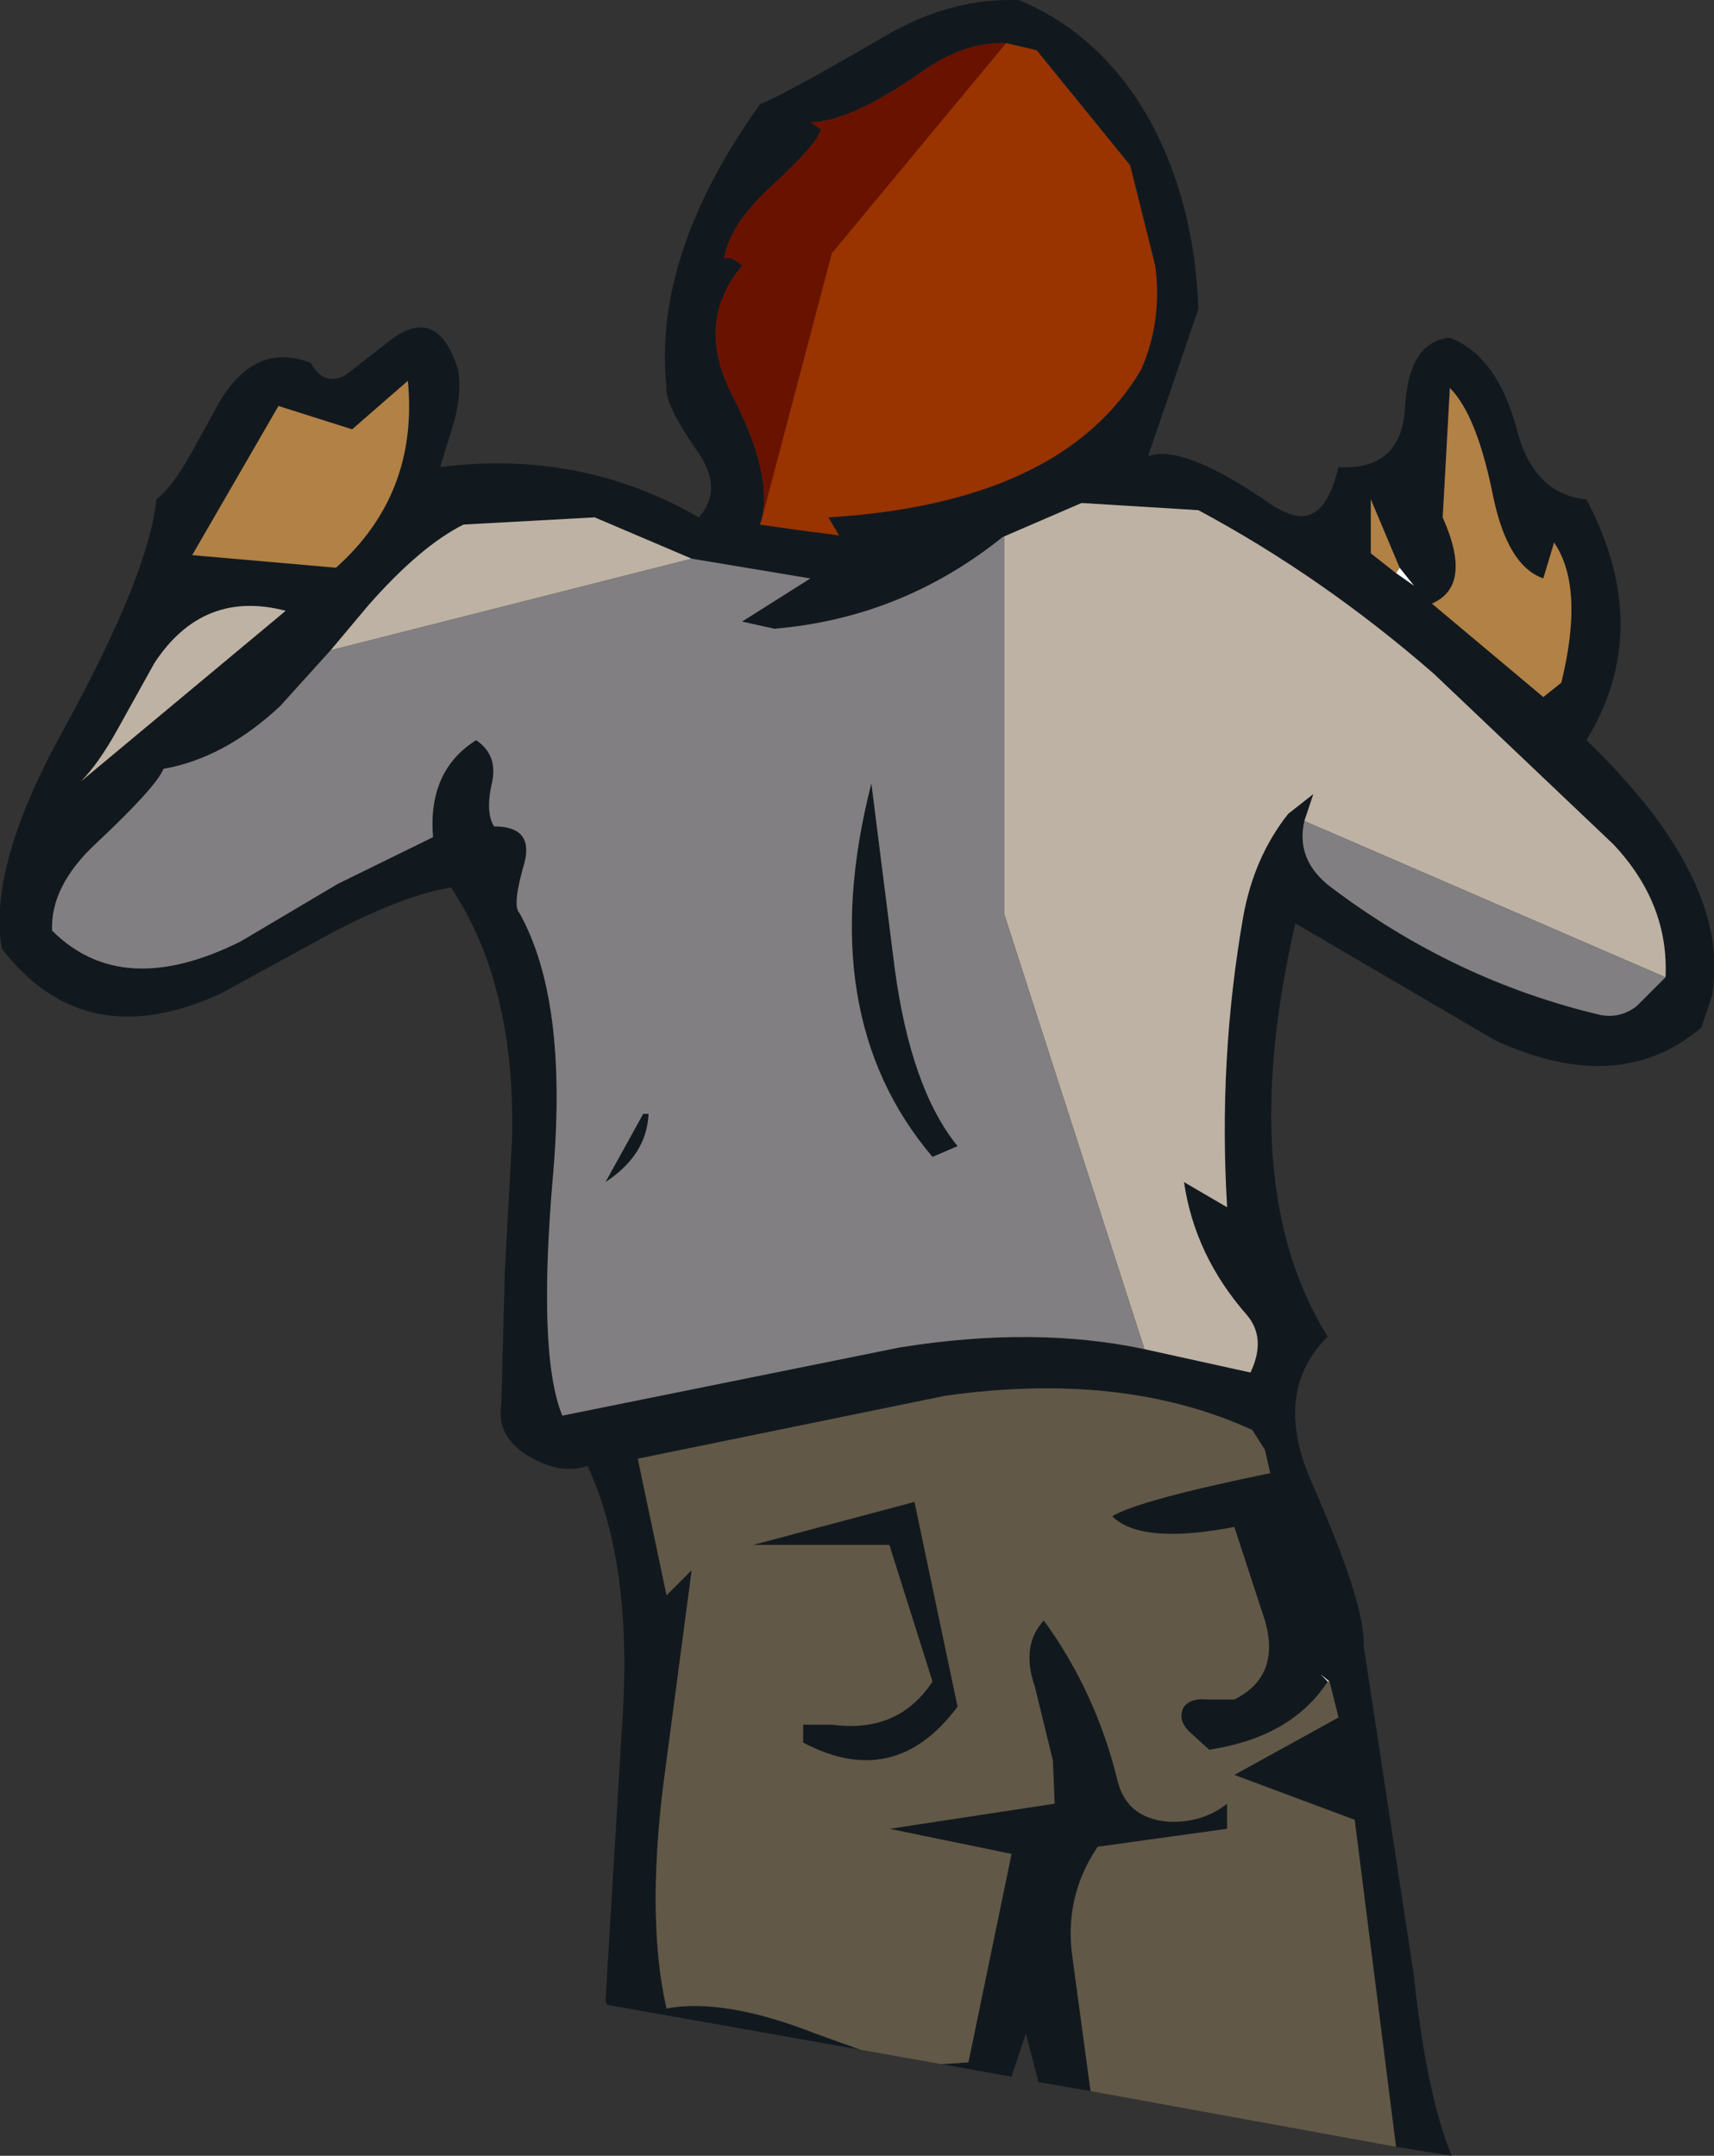 <?xml version="1.0" encoding="UTF-8" standalone="no"?>
<svg xmlns:xlink="http://www.w3.org/1999/xlink" height="60.0px" width="47.7px" xmlns="http://www.w3.org/2000/svg">
  <rect width="100%" height="100%" fill="#333333" stroke="none"/>
  <g transform="matrix(1.0, 0.0, 0.0, 1.0, 23.85, 30.9)">
    <path d="M0.1 26.15 L-6.95 24.9 -7.0 24.8 -6.55 17.3 Q-6.2 12.7 -7.5 9.9 -8.25 10.15 -9.1 9.65 -10.05 9.1 -9.9 8.2 L-9.8 4.45 -9.6 0.8 Q-9.5 -3.5 -11.3 -6.2 -12.55 -6.0 -14.5 -5.0 L-17.7 -3.25 Q-21.5 -1.5 -23.8 -4.5 -24.2 -6.8 -22.05 -10.65 -19.7 -14.95 -19.5 -17.0 -19.05 -17.35 -18.55 -18.25 L-17.75 -19.7 Q-16.75 -21.4 -15.2 -20.8 -14.85 -20.15 -14.25 -20.45 L-13.15 -21.3 Q-11.7 -22.55 -11.1 -20.6 -11.0 -20.0 -11.2 -19.2 L-11.6 -17.9 Q-7.7 -18.4 -4.4 -16.5 -3.7 -17.3 -4.45 -18.35 -5.35 -19.65 -5.3 -20.1 -5.7 -23.8 -2.7 -28.0 -2.05 -28.25 0.7 -29.85 2.45 -30.9 4.25 -30.9 L4.5 -30.9 Q6.8 -29.95 8.15 -27.55 9.4 -25.25 9.5 -22.3 L8.1 -18.2 Q9.0 -18.55 11.25 -17.05 12.05 -16.45 12.5 -16.55 13.1 -16.65 13.4 -17.9 15.15 -17.8 15.25 -19.55 15.35 -21.4 16.5 -21.5 17.8 -21.0 18.35 -19.0 18.8 -17.15 20.3 -17.0 22.2 -13.4 20.3 -10.3 24.35 -6.4 23.8 -3.2 L23.5 -2.3 Q21.2 -0.35 17.75 -1.95 L12.2 -5.2 Q10.5 2.15 13.1 6.3 11.55 7.85 12.65 10.35 14.15 13.75 14.1 14.9 L15.5 24.1 Q15.85 27.4 16.55 29.1 L15.0 28.85 13.85 19.75 10.5 18.5 13.4 16.9 13.15 15.9 12.9 15.7 13.1 15.9 Q12.1 17.45 9.8 17.8 L9.25 17.3 Q8.9 16.95 9.1 16.6 9.3 16.35 9.75 16.4 L10.5 16.4 Q11.8 15.75 11.35 14.2 L10.5 11.6 Q7.9 12.1 7.1 11.3 7.85 10.85 11.5 10.1 L11.35 9.45 11.0 8.9 Q7.4 7.25 2.45 7.95 L-6.1 9.7 -5.3 13.5 -4.6 12.8 -5.4 18.85 Q-5.85 22.6 -5.3 25.0 -3.7 24.7 -1.15 25.7 L0.1 26.15 M6.5 27.3 L5.05 27.05 4.7 25.7 4.3 26.9 2.35 26.55 3.1 26.5 4.3 20.7 0.9 20.0 5.5 19.3 5.45 18.1 4.95 16.05 Q4.55 14.9 5.2 14.2 6.65 16.2 7.25 18.65 7.5 19.7 8.65 19.8 9.6 19.85 10.3 19.3 L10.3 20.0 6.7 20.5 Q5.75 21.9 6.0 23.6 L6.5 27.3 M-2.65 -16.45 L-2.7 -16.3 -1.65 -16.15 -0.5 -16.0 -0.8 -16.5 Q5.7 -16.9 7.9 -20.6 8.5 -21.95 8.3 -23.5 L7.6 -26.3 5.0 -29.5 4.15 -29.7 Q3.0 -29.75 1.8 -28.9 -0.2 -27.5 -1.3 -27.5 L-1.0 -27.3 Q-1.1 -26.9 -2.35 -25.75 -3.55 -24.65 -3.7 -23.7 -3.5 -23.8 -3.2 -23.5 -4.5 -21.95 -3.5 -19.95 -2.35 -17.75 -2.65 -16.45 M15.1 -15.1 L14.3 -17.0 14.3 -15.5 15.0 -14.95 15.5 -14.6 15.1 -15.1 M16.0 -14.1 L19.1 -11.5 19.6 -11.9 Q20.25 -14.55 19.4 -15.8 L19.1 -14.8 Q18.1 -15.15 17.7 -17.1 17.25 -19.35 16.5 -20.1 L16.3 -16.5 Q17.15 -14.6 16.0 -14.1 M22.5 -3.7 Q22.6 -5.75 21.05 -7.4 L16.05 -12.15 Q12.95 -14.85 9.5 -16.7 L6.25 -16.9 4.05 -15.95 Q1.25 -13.7 -2.3 -13.4 L-3.2 -13.6 -1.3 -14.8 -4.6 -15.35 -7.3 -16.5 -10.95 -16.3 Q-12.15 -15.7 -13.6 -14.05 L-14.65 -12.8 -16.05 -11.25 Q-17.6 -9.8 -19.3 -9.5 -19.5 -9.0 -21.15 -7.45 -22.45 -6.25 -22.4 -5.0 -20.45 -3.05 -17.15 -4.7 L-14.45 -6.3 -11.8 -7.6 Q-11.95 -9.45 -10.6 -10.3 -10.0 -9.9 -10.15 -9.15 -10.35 -8.3 -10.1 -7.9 -9.0 -7.9 -9.25 -6.9 -9.6 -5.7 -9.4 -5.5 -8.05 -3.1 -8.45 1.7 -8.9 6.8 -8.2 8.5 L1.2 6.6 Q4.95 6.0 8.0 6.65 L10.95 7.3 Q11.4 6.35 10.85 5.7 9.4 4.05 9.1 2.0 L10.3 2.7 Q10.05 -1.4 10.75 -5.4 11.05 -7.05 12.0 -8.25 L12.7 -8.8 12.45 -8.05 Q12.2 -6.95 13.2 -6.2 16.65 -3.6 20.7 -2.65 21.25 -2.55 21.7 -2.9 L22.5 -3.7 M0.4 -9.1 L1.05 -3.95 Q1.5 -0.6 2.8 1.0 L2.1 1.3 Q-1.25 -2.65 0.4 -9.1 M-21.6 -9.15 L-15.9 -13.9 Q-18.2 -14.5 -19.55 -12.45 L-20.55 -10.65 Q-21.1 -9.65 -21.6 -9.15 M-14.05 -18.95 L-16.1 -19.6 -18.5 -15.45 -14.5 -15.1 Q-12.2 -17.15 -12.5 -20.3 L-14.05 -18.95 M-7.0 2.0 L-5.95 0.1 -5.8 0.1 Q-5.85 1.25 -7.0 2.0 M-1.5 17.6 L-1.5 17.1 -0.7 17.1 Q1.15 17.35 2.1 15.9 L0.9 12.1 -2.9 12.1 1.6 10.9 2.8 16.6 Q1.05 18.95 -1.5 17.6" fill="#12191e" fill-rule="evenodd" stroke="none"/>
    <path d="M4.15 -29.7 L-0.7 -23.85 -2.65 -16.45 Q-2.35 -17.75 -3.5 -19.95 -4.5 -21.95 -3.2 -23.5 -3.5 -23.8 -3.7 -23.7 -3.55 -24.65 -2.35 -25.75 -1.1 -26.9 -1.0 -27.3 L-1.3 -27.5 Q-0.2 -27.5 1.8 -28.9 3.0 -29.75 4.15 -29.7" fill="#6a1200" fill-rule="evenodd" stroke="none"/>
    <path d="M4.15 -29.7 L5.0 -29.5 7.6 -26.3 8.3 -23.5 Q8.5 -21.95 7.9 -20.6 5.7 -16.9 -0.8 -16.5 L-0.5 -16.0 -1.65 -16.15 -2.7 -16.3 -2.65 -16.45 -0.7 -23.85 4.15 -29.7" fill="#993300" fill-rule="evenodd" stroke="none"/>
    <path d="M13.1 15.9 L12.9 15.7 13.15 15.9 13.1 15.9 M15.0 -14.95 L15.1 -15.1 15.5 -14.6 15.0 -14.95" fill="#ffffff" fill-rule="evenodd" stroke="none"/>
    <path d="M15.0 -14.95 L14.3 -15.5 14.3 -17.0 15.1 -15.1 15.0 -14.95 M16.0 -14.1 Q17.15 -14.6 16.3 -16.5 L16.5 -20.1 Q17.25 -19.35 17.7 -17.1 18.1 -15.15 19.1 -14.8 L19.4 -15.8 Q20.25 -14.55 19.6 -11.9 L19.1 -11.5 16.0 -14.1 M-14.05 -18.95 L-12.5 -20.3 Q-12.2 -17.15 -14.5 -15.1 L-18.5 -15.45 -16.1 -19.6 -14.05 -18.95" fill="#b28145" fill-rule="evenodd" stroke="none"/>
    <path d="M4.05 -15.95 L6.25 -16.9 9.5 -16.7 Q12.95 -14.85 16.05 -12.15 L21.05 -7.4 Q22.6 -5.75 22.5 -3.7 L12.45 -8.05 12.7 -8.8 12.0 -8.25 Q11.05 -7.05 10.75 -5.4 10.05 -1.4 10.3 2.7 L9.1 2.0 Q9.4 4.05 10.85 5.7 11.4 6.35 10.95 7.3 L8.0 6.65 4.1 -5.45 4.1 -15.95 4.05 -15.95 M-21.6 -9.15 Q-21.1 -9.65 -20.55 -10.65 L-19.55 -12.45 Q-18.2 -14.5 -15.9 -13.9 L-21.6 -9.15 M-4.6 -15.35 L-14.65 -12.8 -13.6 -14.05 Q-12.15 -15.7 -10.95 -16.3 L-7.3 -16.5 -4.6 -15.35" fill="#beb2a4" fill-rule="evenodd" stroke="none"/>
    <path d="M4.05 -15.95 L4.1 -15.95 4.1 -5.45 8.0 6.65 Q4.95 6.0 1.2 6.6 L-8.2 8.5 Q-8.9 6.8 -8.45 1.7 -8.05 -3.1 -9.4 -5.5 -9.6 -5.7 -9.25 -6.9 -9.0 -7.9 -10.1 -7.9 -10.35 -8.3 -10.15 -9.15 -10.0 -9.9 -10.6 -10.3 -11.95 -9.45 -11.8 -7.6 L-14.45 -6.3 -17.15 -4.7 Q-20.45 -3.05 -22.4 -5.0 -22.45 -6.25 -21.15 -7.45 -19.5 -9.0 -19.3 -9.5 -17.6 -9.8 -16.05 -11.25 L-14.65 -12.8 -4.6 -15.35 -1.3 -14.8 -3.2 -13.6 -2.3 -13.4 Q1.25 -13.7 4.05 -15.95 M12.45 -8.05 L22.5 -3.7 21.7 -2.9 Q21.25 -2.55 20.7 -2.65 16.65 -3.6 13.2 -6.2 12.2 -6.95 12.45 -8.05 M0.4 -9.1 Q-1.25 -2.65 2.1 1.3 L2.8 1.0 Q1.5 -0.6 1.05 -3.95 L0.4 -9.1 M-7.0 2.0 Q-5.85 1.25 -5.8 0.1 L-5.95 0.1 -7.0 2.0" fill="#817f81" fill-rule="evenodd" stroke="none"/>
    <path d="M0.1 26.15 L-1.15 25.7 Q-3.7 24.7 -5.3 25.0 -5.85 22.6 -5.4 18.85 L-4.6 12.8 -5.3 13.5 -6.1 9.7 2.45 7.95 Q7.4 7.25 11.0 8.9 L11.35 9.45 11.5 10.1 Q7.85 10.85 7.1 11.3 7.9 12.1 10.5 11.6 L11.35 14.2 Q11.8 15.75 10.5 16.4 L9.75 16.4 Q9.3 16.35 9.1 16.6 8.9 16.95 9.25 17.3 L9.8 17.8 Q12.1 17.45 13.1 15.9 L13.15 15.9 13.4 16.9 10.5 18.5 13.85 19.75 15.0 28.85 6.5 27.3 6.0 23.6 Q5.75 21.9 6.7 20.5 L10.3 20.0 10.3 19.3 Q9.6 19.85 8.65 19.8 7.5 19.7 7.25 18.65 6.65 16.2 5.2 14.2 4.55 14.9 4.95 16.05 L5.45 18.1 5.5 19.3 0.9 20.0 4.3 20.7 3.1 26.5 2.35 26.55 0.1 26.15 M-1.5 17.6 Q1.05 18.95 2.8 16.6 L1.6 10.9 -2.9 12.1 0.9 12.1 2.1 15.9 Q1.15 17.35 -0.7 17.1 L-1.5 17.1 -1.5 17.6" fill="#615847" fill-rule="evenodd" stroke="none"/>
  </g>
</svg>
